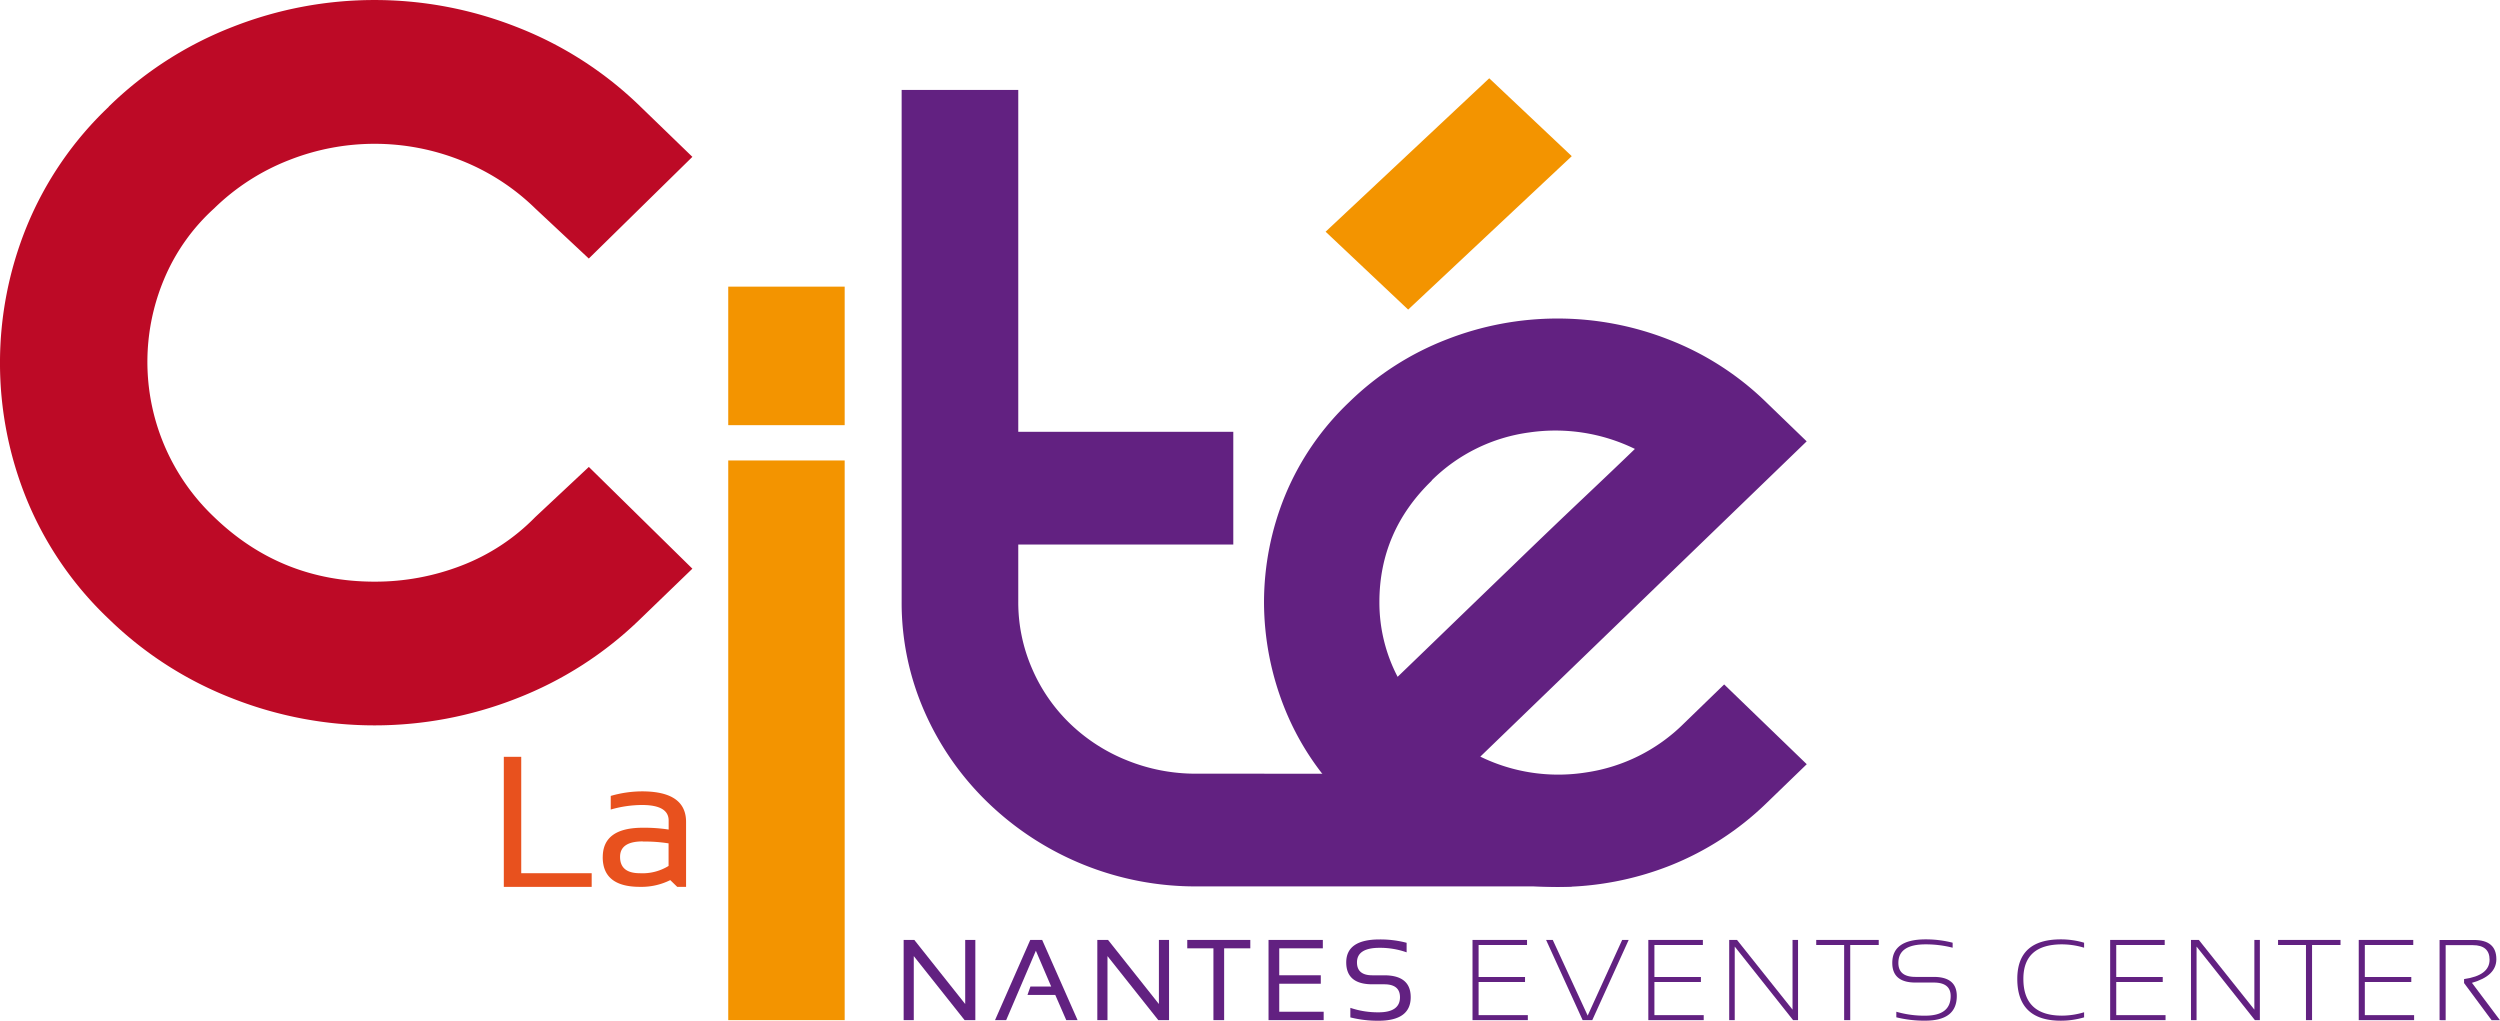 <svg xmlns="http://www.w3.org/2000/svg" viewBox="0 0 685.97 280.08"><title>logo-la-cite-le-centre-des-congres-de-nantes-rvb-en</title><g id="Calque_1" data-name="Calque 1"><polygon points="264.68 279.92 250.73 262.34 250.73 279.92 247.95 279.92 247.95 257.91 250.88 257.91 264.84 275.49 264.84 257.91 267.62 257.91 267.62 279.92 264.68 279.92" fill="#622181"/><polygon points="292.57 279.92 289.55 272.99 281.93 272.99 282.74 270.69 288.43 270.69 284.23 260.87 276.08 279.92 273.02 279.92 282.69 257.91 285.96 257.91 295.68 279.92 292.57 279.92" fill="#622181"/><polygon points="317.83 279.92 303.88 262.34 303.88 279.92 301.09 279.92 301.09 257.91 304.04 257.91 317.99 275.49 317.99 257.91 320.77 257.91 320.77 279.92 317.83 279.92" fill="#622181"/><polygon points="332.95 279.92 332.95 260.21 325.77 260.21 325.77 257.91 343.07 257.91 343.07 260.21 335.89 260.21 335.89 279.92 332.95 279.92" fill="#622181"/><polygon points="348.07 279.92 348.07 257.91 362.97 257.91 362.97 260.21 351.01 260.21 351.01 267.6 362.41 267.6 362.41 269.92 351.01 269.92 351.01 277.61 363.2 277.61 363.2 279.92 348.07 279.92" fill="#622181"/><path d="M527.54,639.11V636.5a23.64,23.64,0,0,0,7.74,1.23q5.88,0,5.88-4.15,0-3.54-4.33-3.54h-3.26q-7.15,0-7.16-6,0-6.31,9.16-6.31a28.36,28.36,0,0,1,7.41.92v2.62a21.77,21.77,0,0,0-7.41-1.24q-6.21,0-6.21,4,0,3.54,4.2,3.54h3.26q7.28,0,7.28,6,0,6.46-8.83,6.47a31.11,31.11,0,0,1-7.74-.92" transform="translate(-157.02 -359.96)" fill="#622181"/><polygon points="419 257.91 419 259.29 405.71 259.29 405.71 268.07 418.45 268.07 418.45 269.45 405.71 269.45 405.71 278.54 419.22 278.54 419.22 279.92 404.04 279.92 404.04 257.91 419 257.91" fill="#622181"/><polygon points="446.89 257.91 436.9 279.92 434.26 279.92 424.23 257.91 426.06 257.91 435.64 278.67 445.1 257.91 446.89 257.91" fill="#622181"/><polygon points="467.25 257.91 467.25 259.29 453.95 259.29 453.95 268.07 466.71 268.07 466.71 269.45 453.95 269.45 453.95 278.54 467.48 278.54 467.48 279.92 452.28 279.92 452.28 257.91 467.25 257.91" fill="#622181"/><polygon points="474.47 279.92 474.47 257.91 476.62 257.91 491.85 277.03 491.85 257.91 493.36 257.91 493.36 279.92 492.01 279.92 475.99 259.73 475.99 279.92 474.47 279.92" fill="#622181"/><polygon points="515.5 257.91 515.5 259.29 507.68 259.29 507.68 279.92 506.01 279.92 506.01 259.29 498.35 259.29 498.35 257.91 515.5 257.91" fill="#622181"/><path d="M677.35,639.11v-1.54a27.57,27.57,0,0,0,7.91,1.08q7,0,7-5.39c0-2.47-1.56-3.7-4.66-3.7h-5q-6.36,0-6.36-5.39,0-6.46,9.15-6.46a29.44,29.44,0,0,1,7.41.92V620a29.44,29.44,0,0,0-7.41-.92q-7.48,0-7.48,5.08c0,2.57,1.55,3.85,4.69,3.85h5q6.34,0,6.34,5.24,0,6.77-8.67,6.77a31.88,31.88,0,0,1-7.91-.92" transform="translate(-157.02 -359.96)" fill="#622181"/><path d="M728.87,639.11a22.48,22.48,0,0,1-6.38.92q-11.94,0-11.95-11.47,0-10.85,11.95-10.85a22.28,22.28,0,0,1,6.38.92V620a21.22,21.22,0,0,0-6.06-.92q-10.6,0-10.6,9.47,0,10.08,10.6,10.09a21.24,21.24,0,0,0,6.06-.93Z" transform="translate(-157.02 -359.96)" fill="#622181"/><polygon points="593.97 257.91 593.97 259.29 580.67 259.29 580.67 268.07 593.43 268.07 593.43 269.45 580.67 269.45 580.67 278.54 594.2 278.54 594.2 279.92 579 279.92 579 257.91 593.97 257.91" fill="#622181"/><polygon points="601.18 279.92 601.18 257.91 603.34 257.91 618.57 277.03 618.57 257.91 620.08 257.91 620.08 279.92 618.72 279.92 602.71 259.73 602.71 279.92 601.18 279.92" fill="#622181"/><polygon points="642.21 257.91 642.21 259.29 634.4 259.29 634.4 279.92 632.73 279.92 632.73 259.29 625.07 259.29 625.07 257.91 642.21 257.91" fill="#622181"/><polygon points="662.17 257.91 662.17 259.29 648.88 259.29 648.88 268.07 661.63 268.07 661.63 269.45 648.88 269.45 648.88 278.54 662.4 278.54 662.4 279.92 647.21 279.92 647.21 257.91 662.17 257.91" fill="#622181"/><path d="M826.41,639.88v-22h9.41q6.17,0,6.17,5.28,0,4.57-6.7,6.48l7.7,10.26h-2.3l-7.56-10.2v-1.09q7-1,7-5.31c0-2.64-1.54-4-4.59-4h-7.46v20.59Z" transform="translate(-157.02 -359.96)" fill="#622181"/><path d="M630.11,547.76l22.66,21.89-11.15,10.78a80.8,80.8,0,0,1-26.26,17,84,84,0,0,1-61.88,0,80.66,80.66,0,0,1-26.25-17,74,74,0,0,1-17.63-25.89,78.77,78.77,0,0,1-5.75-29.36A77.52,77.52,0,0,1,509.6,496a74.36,74.36,0,0,1,17.63-25.71A79,79,0,0,1,554,453.09a83.49,83.49,0,0,1,60.79,0,79.27,79.27,0,0,1,26.81,17.2l11.15,10.77L563.2,567.57a48.76,48.76,0,0,0,29,4.34A47.85,47.85,0,0,0,619,558.53Zm-80.21-55.94q-14.39,13.9-14.39,33.35a44,44,0,0,0,5,20.5q4.33-4.16,13.14-12.68t18.71-18.06q9.86-9.55,19.05-18.24t14.21-13.55a49.72,49.72,0,0,0-29-4.52,46.87,46.87,0,0,0-26.8,13.2" transform="translate(-157.02 -359.96)" fill="#622181"/><rect x="199.82" y="78.65" width="31.95" height="38.01" fill="#f39400"/><rect x="199.82" y="126.34" width="31.95" height="153.58" fill="#f39400"/><path d="M569.36,572.27l18.94,30.91H485.36a82,82,0,0,1-57.2-22.93,78.59,78.59,0,0,1-17.45-25A74,74,0,0,1,404.42,525V384.64h32v93.81h59v30.92h-59V525a45.56,45.56,0,0,0,3.78,18.41,46.47,46.47,0,0,0,10.44,15.12,48.29,48.29,0,0,0,15.63,10.07,50.16,50.16,0,0,0,19.08,3.65Z" transform="translate(-157.02 -359.96)" fill="#622181"/><polygon points="363.73 63.58 408.63 21.48 431.27 42.85 386.38 84.95 363.73 63.58" fill="#f39400"/><polygon points="138.24 243.35 138.24 207.66 143.02 207.66 143.02 239.6 162.35 239.6 162.35 243.35 138.24 243.35" fill="#e8511e"/><path d="M322.41,595.15q0-8.07,11-8.07a43.85,43.85,0,0,1,7.08.5v-2.47q0-4.27-7.32-4.27a31.43,31.43,0,0,0-8.57,1.25v-3.74a31.21,31.21,0,0,1,8.57-1.25q12.1,0,12.1,8.39v17.81h-2.43l-1.91-1.85a17.69,17.69,0,0,1-8.32,1.85q-10.21,0-10.21-8.15m11-4.32q-6.24,0-6.24,4.24c0,3,1.81,4.49,5.43,4.49a13.56,13.56,0,0,0,7.88-2v-6.19a41.88,41.88,0,0,0-7.08-.5" transform="translate(-157.02 -359.96)" fill="#e8511e"/><path d="M186.85,389.22A100.9,100.9,0,0,1,221,367.28a106.46,106.46,0,0,1,77.56,0,101.07,101.07,0,0,1,34.2,21.94L347,403,318.58,430.9l-14.69-13.74a61.39,61.39,0,0,0-20.66-13.3,63.9,63.9,0,0,0-46.82,0,61.12,61.12,0,0,0-20.65,13.3A54.55,54.55,0,0,0,202,436.66a58.62,58.62,0,0,0,13.77,65.17q18.36,17.74,44.06,17.73a65.6,65.6,0,0,0,23.87-4.43,56.73,56.73,0,0,0,20.2-13.3l14.69-13.75L347,516l-14.23,13.74a101.07,101.07,0,0,1-34.2,21.94,106.46,106.46,0,0,1-77.56,0,100.9,100.9,0,0,1-34.2-21.94A94.59,94.59,0,0,1,164.36,497a99.21,99.21,0,0,1,0-74.92,94.64,94.64,0,0,1,22.49-32.81" transform="translate(-157.02 -359.96)" fill="#bd0a26"/></g></svg>
